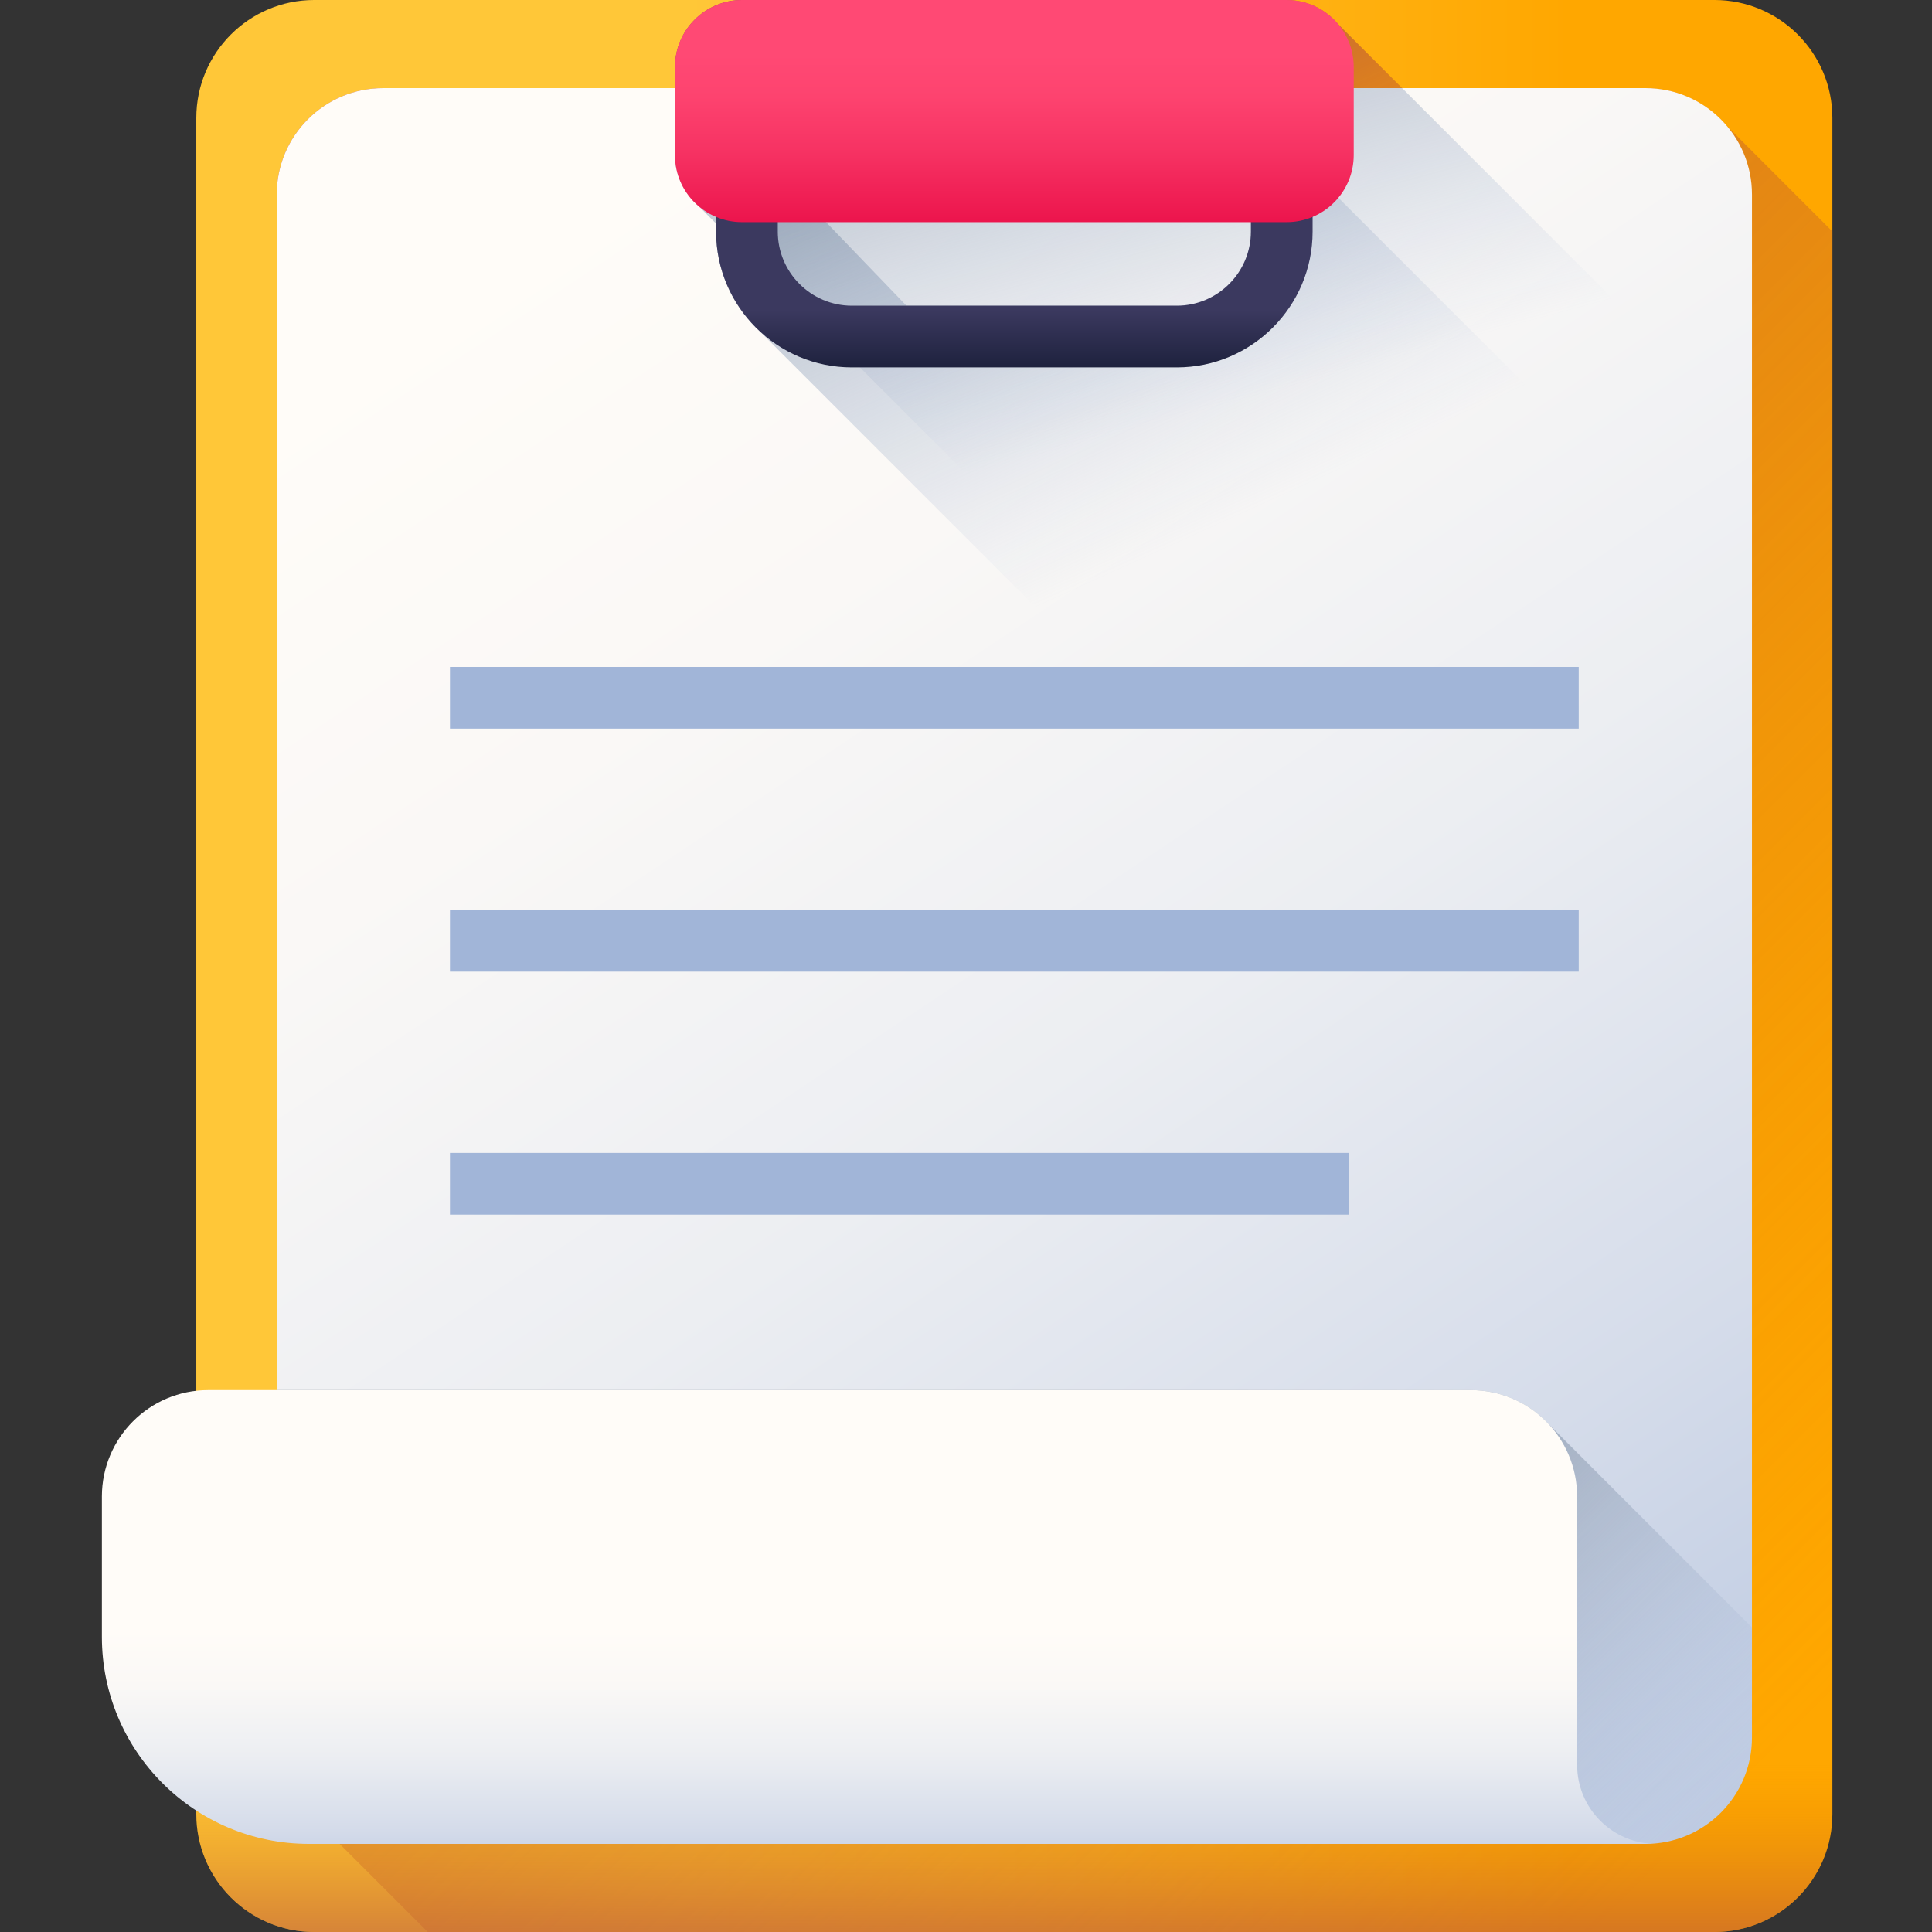 <svg xmlns="http://www.w3.org/2000/svg" xmlns:xlink="http://www.w3.org/1999/xlink" height="512pt" viewBox="-27 0 512 512" width="512pt"><rect x="-27" y="0" width="512" height="512" fill="#333333" stroke="none"/><linearGradient id="a" gradientUnits="userSpaceOnUse" x1="153.499" x2="389.249" y1="256" y2="256"><stop offset="0" stop-color="#ffc738"></stop><stop offset=".429" stop-color="#ffbb23"></stop><stop offset="1" stop-color="#ffa700"></stop></linearGradient><linearGradient id="b"><stop offset="0" stop-color="#e58200" stop-opacity="0"></stop><stop offset=".04" stop-color="#e27f04" stop-opacity=".039"></stop><stop offset=".467" stop-color="#c15d2f" stop-opacity=".467"></stop><stop offset=".802" stop-color="#ad4949" stop-opacity=".8"></stop><stop offset="1" stop-color="#a64153"></stop></linearGradient><linearGradient id="c" gradientUnits="userSpaceOnUse" x1="446.905" x2="-27.891" xlink:href="#b" y1="461.095" y2="-13.701"></linearGradient><linearGradient id="d" gradientUnits="userSpaceOnUse" x1="241.81" x2="241.81" xlink:href="#b" y1="467.702" y2="542.998"></linearGradient><linearGradient id="e" gradientUnits="userSpaceOnUse" x1="321.43" x2="251.653" y1="141.525" y2="-11.839"><stop offset="0" stop-color="#e58200" stop-opacity="0"></stop><stop offset=".204" stop-color="#dd7a0b" stop-opacity=".204"></stop><stop offset=".56" stop-color="#c76327" stop-opacity=".561"></stop><stop offset="1" stop-color="#a64153"></stop></linearGradient><linearGradient id="f"><stop offset="0" stop-color="#fffcf8"></stop><stop offset=".188" stop-color="#faf8f6"></stop><stop offset=".404" stop-color="#eceef2"></stop><stop offset=".635" stop-color="#d5dcea"></stop><stop offset=".875" stop-color="#b5c4df"></stop><stop offset="1" stop-color="#a1b5d8"></stop></linearGradient><linearGradient id="g" gradientUnits="userSpaceOnUse" x1="113.927" x2="472.28" xlink:href="#f" y1="63.763" y2="602.448"></linearGradient><linearGradient id="h"><stop offset="0" stop-color="#a1b5d8" stop-opacity="0"></stop><stop offset=".551" stop-color="#899ab2" stop-opacity=".553"></stop><stop offset="1" stop-color="#748290"></stop></linearGradient><linearGradient id="i" gradientUnits="userSpaceOnUse" x1="300.95" x2="257.339" xlink:href="#h" y1="106.351" y2="-54.282"></linearGradient><linearGradient id="j" gradientUnits="userSpaceOnUse" x1="348.389" x2="222.452" y1="558.272" y2="432.335"><stop offset="0" stop-color="#a1b5d8" stop-opacity="0"></stop><stop offset=".034" stop-color="#9fb3d5" stop-opacity=".035"></stop><stop offset=".452" stop-color="#8898af" stop-opacity=".451"></stop><stop offset=".788" stop-color="#798898" stop-opacity=".788"></stop><stop offset="1" stop-color="#748290"></stop></linearGradient><linearGradient id="k" gradientUnits="userSpaceOnUse" x1="205.946" x2="205.946" xlink:href="#f" y1="431.725" y2="514.627"></linearGradient><linearGradient id="l" gradientUnits="userSpaceOnUse" x1="299.777" x2="216.372" xlink:href="#h" y1="137.513" y2="-46.197"></linearGradient><linearGradient id="m" gradientUnits="userSpaceOnUse" x1="241.81" x2="241.81" y1="82.102" y2="103.37"><stop offset="0" stop-color="#3b395f"></stop><stop offset=".802" stop-color="#1b1f3a"></stop><stop offset="1" stop-color="#131830"></stop></linearGradient><linearGradient id="n" gradientUnits="userSpaceOnUse" x1="241.81" x2="241.81" y1="14.505" y2="68.994"><stop offset="0" stop-color="#ff4974"></stop><stop offset=".205" stop-color="#fd436f"></stop><stop offset=".485" stop-color="#f63162"></stop><stop offset=".807" stop-color="#ec154d"></stop><stop offset="1" stop-color="#e4003d"></stop></linearGradient><path d="m427.336 512h-371.051c-17.266 0-31.262-13.996-31.262-31.262v-449.477c0-17.266 13.996-31.262 31.262-31.262h371.051c17.266 0 31.262 13.996 31.262 31.262v449.477c0 17.266-13.996 31.262-31.262 31.262zm0 0" fill="url(#a)"></path><path d="m458.598 480.738v-419.41l-27.953-27.953c-5.176-6.133-12.91-10.027-21.559-10.027h-334.551c-15.574 0-28.203 12.625-28.203 28.199v408.906c0 8.648 3.898 16.383 10.027 21.559l29.992 29.988h340.984c17.266 0 31.262-13.996 31.262-31.262zm0 0" fill="url(#c)"></path><path d="m25.023 402.289v78.449c0 17.266 13.996 31.262 31.262 31.262h371.051c17.266 0 31.262-13.996 31.262-31.262v-78.449zm0 0" fill="url(#d)"></path><path d="m327.52 6.289c-3.262-3.844-8.121-6.289-13.562-6.289h-144.297c-9.824 0-17.793 7.969-17.793 17.793v23.285c0 5.438 2.445 10.297 6.289 13.562l102.973 102.969c3.262 3.844 8.125 6.289 13.562 6.289h144.297c9.828 0 17.793-7.965 17.793-17.793v-23.281c0-5.441-2.445-10.301-6.289-13.562zm0 0" fill="url(#e)"></path><path d="m409.086 488.652h-334.551c-15.574 0-28.203-12.625-28.203-28.199v-408.906c0-15.574 12.629-28.199 28.203-28.199h334.551c15.574 0 28.203 12.625 28.203 28.199v408.906c0 15.574-12.629 28.199-28.203 28.199zm0 0" fill="url(#g)"></path><path d="m430.492 109.262-85.914-85.914h-192.711v17.73c0 5.438 2.449 10.297 6.293 13.562l102.969 102.969c3.266 3.844 8.125 6.289 13.562 6.289h144.297c9.828 0 17.793-7.965 17.793-17.793v-23.281c0-5.438-2.445-10.301-6.289-13.562zm0 0" fill="url(#i)"></path><path d="m74.535 488.652h334.551c15.574 0 28.203-12.625 28.203-28.199v-29.156l-53.664-53.66c-5.16-5.676-12.602-9.238-20.875-9.238h-316.418v92.051c0 15.578 12.629 28.203 28.203 28.203zm0 0" fill="url(#j)"></path><path d="m362.754 368.398h-334.551c-15.578 0-28.203 12.625-28.203 28.203v37.176c0 30.305 24.57 54.875 54.879 54.875h357.012c-11.562 0-20.938-9.375-20.938-20.938v-71.113c0-15.578-12.625-28.203-28.199-28.203zm0 0" fill="url(#k)"></path><g fill="#a1b5d8"><path d="m92.242 176.742h299.137v16.352h-299.137zm0 0"></path><path d="m92.242 241.141h299.137v16.352h-299.137zm0 0"></path><path d="m92.242 305.535h238.203v16.355h-238.203zm0 0"></path></g><path d="m320.855 45.578h-16.355v15.801c0 10.824-8.805 19.633-19.633 19.633h-71.648l-34.098-35.434h-16.355v15.801c0 10.316 4.371 19.625 11.344 26.191l77.496 77.496c6.566 6.977 15.875 11.344 26.191 11.344h86.117c19.844 0 35.984-16.145 35.984-35.984v-15.805zm0 0" fill="url(#l)"></path><path d="m284.871 97.367h-86.121c-19.84 0-35.984-16.145-35.984-35.988v-15.801h16.355v15.801c0 10.824 8.805 19.633 19.629 19.633h86.117c10.828 0 19.633-8.805 19.633-19.633v-15.801h16.355v15.801c0 19.844-16.145 35.988-35.984 35.988zm0 0" fill="url(#m)"></path><path d="m313.957 58.871h-144.297c-9.824 0-17.793-7.965-17.793-17.793v-23.285c0-9.824 7.969-17.793 17.793-17.793h144.297c9.828 0 17.797 7.969 17.797 17.793v23.285c0 9.828-7.969 17.793-17.797 17.793zm0 0" fill="url(#n)"></path></svg>